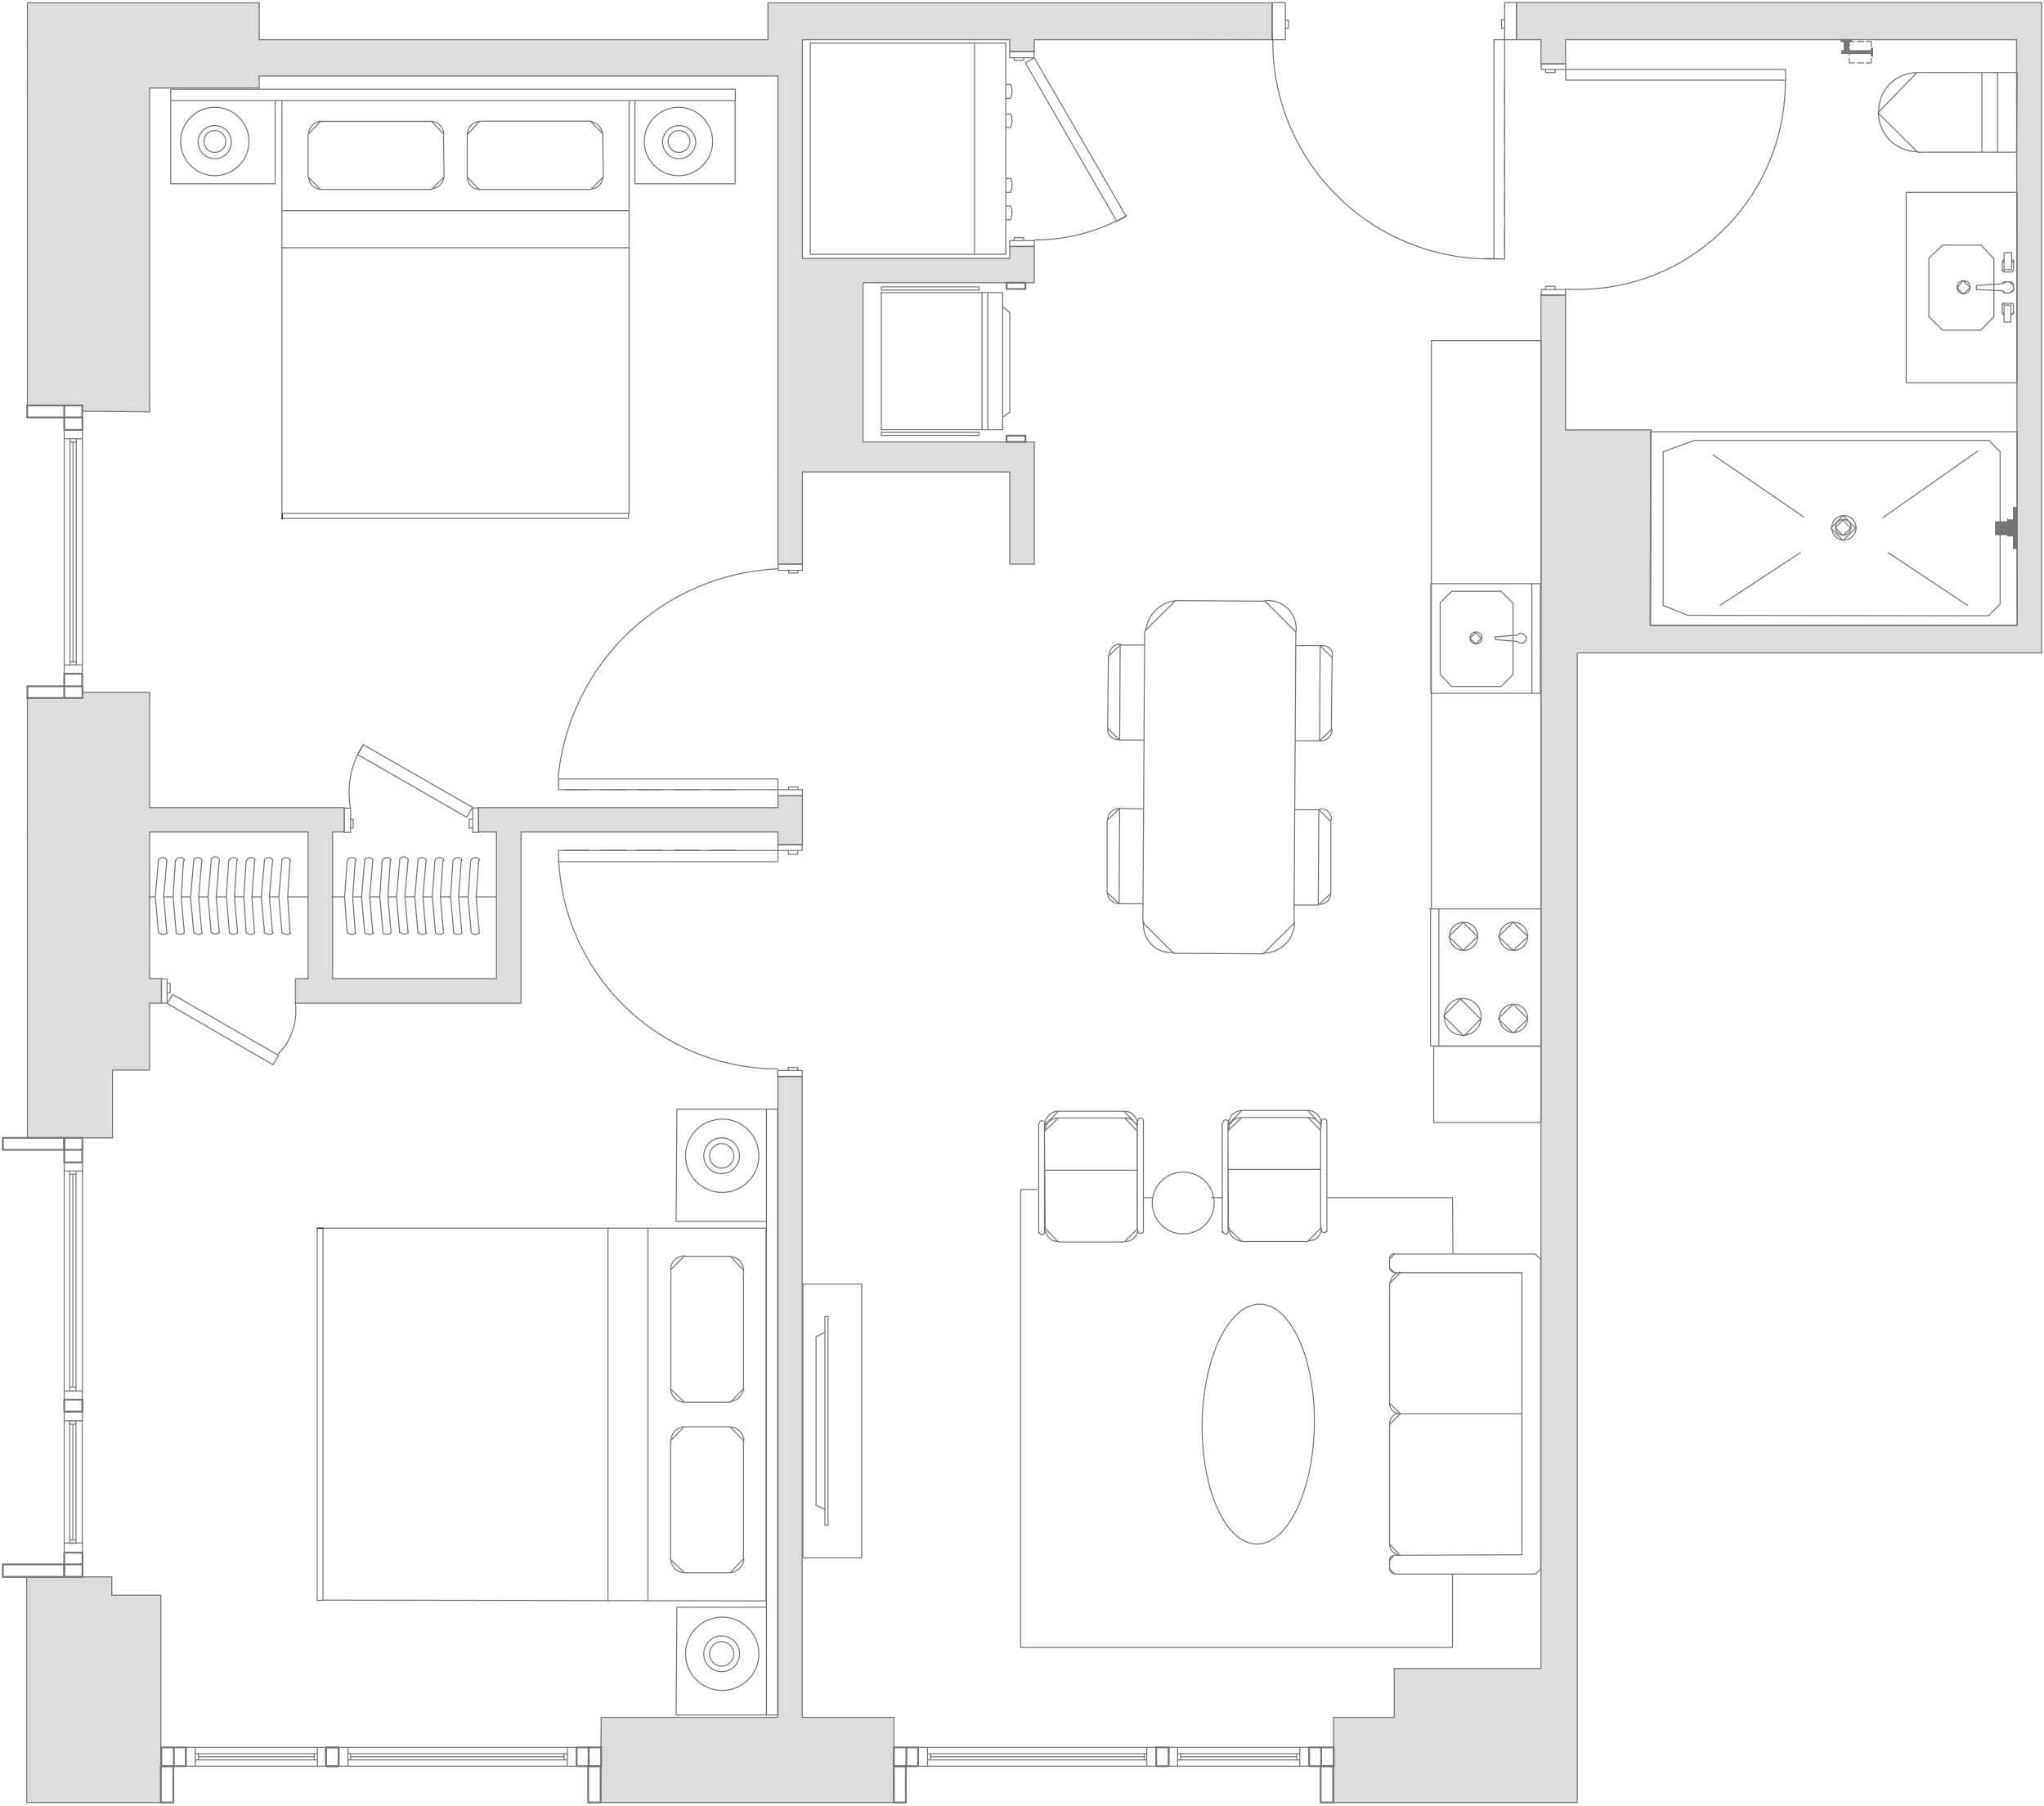 <svg width="783" height="692" viewBox="0 0 783 692" fill="none" xmlns="http://www.w3.org/2000/svg">
<path d="M576.401 31.5V40.9M576.401 45.4V54.8M576.401 59.6V68.7M576.401 73.5V82.9M576.401 87.4V96.8M510.901 677.3L511.601 676.6M510.901 684.1L511.801 682.9M511.801 679.5L513.501 677.8M15.301 604.4L15.501 604.1M217.301 676.6H220.901V669.4H217.301M217.301 676.6V669.4M217.301 676.6H133.301M217.301 669.4H133.301M133.301 676.6H129.701V669.4H133.301M133.301 676.6V669.4M74.801 676.6H71.201V669.4H74.801M74.801 676.6V669.4M74.801 676.6H121.601M74.801 669.4H121.601M121.601 676.6H124.901V669.4H121.601M121.601 676.6V669.4M216.101 671.8V674.2M134.301 671.8V674.2M216.101 673H134.301M76.001 671.8V674.2M120.401 671.8V674.2M76.001 673H120.401M217.301 671.8V674.2H133.301V671.8H217.301ZM74.801 671.8V674.2H121.601V671.8H74.801Z" stroke="#767676" stroke-width="0.4" stroke-linecap="round" stroke-linejoin="round"/>
<path d="M129.702 676.598H124.902V669.398H129.702V676.598ZM220.902 676.598H225.502V669.398H220.902V676.598Z" stroke="#767676" stroke-width="0.7" stroke-linecap="round" stroke-linejoin="round"/>
<path d="M580.902 1L782.102 10.4H580.902V1ZM782.102 1H580.902L782.102 10.3V1Z" fill="#DDDDDD"/>
<path d="M580.902 1L782.102 10.4H580.902V1ZM580.902 1H782.102V10.3L580.902 1Z" stroke="#DDDDDD" stroke-width="0.4" stroke-miterlimit="10" stroke-linecap="round"/>
<path d="M580.902 10.398L782.102 15.198H580.902V10.398ZM782.102 10.398H580.902L782.102 15.198V10.398Z" fill="#DDDDDD"/>
<path d="M580.902 10.398L782.102 15.198M580.902 10.398V15.198H782.102M580.902 10.398H782.102V15.198" stroke="#DDDDDD" stroke-width="0.4" stroke-miterlimit="10" stroke-linecap="round"/>
<path d="M294.102 1L487.302 15.2H294.102V1ZM487.302 1H294.102L487.302 15.1V1Z" fill="#DDDDDD"/>
<path d="M294.102 1L487.302 15.2H294.102V1ZM294.102 1H487.302V15.1L294.102 1Z" stroke="#DDDDDD" stroke-width="0.4" stroke-miterlimit="10" stroke-linecap="round"/>
<path d="M10.502 1L99.302 15.2H10.502V1ZM99.302 1H10.502L99.302 15.1V1Z" fill="#DDDDDD"/>
<path d="M10.502 1L99.302 15.2H10.502V1ZM10.502 1H99.302V15.1L10.502 1Z" stroke="#DDDDDD" stroke-width="0.4" stroke-miterlimit="10" stroke-linecap="round"/>
<path d="M307.302 15.199H294.102M294.102 15.199H10.502H99.302H294.102ZM294.102 15.199H10.402" stroke="#DDDDDD" stroke-width="0.4" stroke-miterlimit="10" stroke-linecap="round"/>
<path d="M386.801 15.199L396.101 19.699H386.801V15.199ZM396.101 15.199H386.801L396.101 19.799V15.199Z" fill="#DDDDDD"/>
<path d="M386.801 15.199L396.101 19.699H386.801V15.199ZM386.801 15.199H396.101V19.799L386.801 15.199Z" stroke="#DDDDDD" stroke-width="0.4" stroke-miterlimit="10" stroke-linecap="round"/>
<path d="M590.301 15.199L599.701 24.499H590.301V15.199ZM599.701 15.199H590.301L599.701 24.599V15.199Z" fill="#DDDDDD"/>
<path d="M590.301 15.199L599.701 24.499H590.301V15.199ZM590.301 15.199H599.701V24.599L590.301 15.199Z" stroke="#DDDDDD" stroke-width="0.4" stroke-miterlimit="10" stroke-linecap="round"/>
<path d="M10.502 15.199L307.302 29.099H10.502V15.199ZM307.302 15.199H10.502L307.302 29.099V15.199Z" fill="#DDDDDD"/>
<path d="M10.502 15.199L307.302 29.099M10.502 15.199V29.099H307.302M10.502 15.199H307.302V29.099" stroke="#DDDDDD" stroke-width="0.4" stroke-miterlimit="10" stroke-linecap="round"/>
<path d="M10.502 29.1L99.302 33.7H10.502V29.1ZM99.302 29.1H10.502L99.302 33.6V29.1Z" fill="#DDDDDD"/>
<path d="M10.502 29.1L99.302 33.7H10.502V29.1ZM10.502 29.1H99.302V33.6L10.502 29.1Z" stroke="#DDDDDD" stroke-width="0.4" stroke-miterlimit="10" stroke-linecap="round"/>
<path d="M386.801 94.398L396.101 98.898H386.801V94.398ZM396.101 94.398H386.801L396.101 98.998V94.398Z" fill="#DDDDDD"/>
<path d="M386.801 94.398L396.101 98.898H386.801V94.398ZM386.801 94.398H396.101V98.998L386.801 94.398Z" stroke="#DDDDDD" stroke-width="0.4" stroke-miterlimit="10" stroke-linecap="round"/>
<path d="M298.002 29.1L307.302 98.9H298.002V29.1ZM307.302 29.1H298.002L307.302 99V29.1Z" fill="#DDDDDD"/>
<path d="M298.002 29.1L307.302 98.9H298.002V29.1ZM298.002 29.1H307.302V99L298.002 29.1Z" stroke="#DDDDDD" stroke-width="0.4" stroke-miterlimit="10" stroke-linecap="round"/>
<path d="M298.002 98.898L396.102 108.298H298.002V98.898ZM396.102 98.898H298.002L396.102 108.298V98.898Z" fill="#DDDDDD"/>
<path d="M298.002 98.898L396.102 108.298M298.002 98.898V108.298H396.102M298.002 98.898H396.102V108.298" stroke="#DDDDDD" stroke-width="0.4" stroke-miterlimit="10" stroke-linecap="round"/>
<path d="M10.502 33.699L57.302 155.299H10.502V33.699ZM57.302 33.699H10.502L57.302 155.399V33.699Z" fill="#DDDDDD"/>
<path d="M10.502 33.699L57.302 155.299H10.502V33.699ZM10.502 33.699H57.302V155.399L10.502 33.699Z" stroke="#DDDDDD" stroke-width="0.4" stroke-miterlimit="10" stroke-linecap="round"/>
<path d="M31.602 155.299V157.499H57.302L31.602 155.299ZM31.602 157.499H57.202V157.699L31.602 157.499Z" fill="#DDDDDD"/>
<path d="M31.602 157.499V155.299L57.302 157.499H31.602ZM31.602 157.499H57.202V157.699L31.602 157.499Z" stroke="#DDDDDD" stroke-width="0.4" stroke-miterlimit="10" stroke-linecap="round"/>
<path d="M31.602 155.299H57.302V157.499L31.602 155.299Z" fill="#DDDDDD" stroke="#DDDDDD" stroke-width="0.4" stroke-miterlimit="10" stroke-linecap="round"/>
<path d="M590.301 113.1L599.701 164.7H590.301V113.1ZM599.701 113.1H590.301L599.701 164.7V113.1Z" fill="#DDDDDD"/>
<path d="M590.301 113.1L599.701 164.7M590.301 113.1V164.7H599.701M590.301 113.1H599.701V164.7" stroke="#DDDDDD" stroke-width="0.4" stroke-miterlimit="10" stroke-linecap="round"/>
<path d="M298.002 108.299L330.602 169.299H298.002V108.299ZM330.602 108.299H298.002L330.602 169.199V108.299Z" fill="#DDDDDD"/>
<path d="M298.002 108.299L330.602 169.299H298.002V108.299ZM298.002 108.299H330.602V169.199L298.002 108.299Z" stroke="#DDDDDD" stroke-width="0.4" stroke-miterlimit="10" stroke-linecap="round"/>
<path d="M298.002 169.299L396.102 180.799H298.002V169.299ZM396.102 169.299H298.002L396.102 180.799V169.299Z" fill="#DDDDDD"/>
<path d="M298.002 169.299L396.102 180.799M298.002 169.299V180.799H396.102M298.002 169.299H396.102V180.799" stroke="#DDDDDD" stroke-width="0.4" stroke-miterlimit="10" stroke-linecap="round"/>
<path d="M386.801 180.799L396.101 216.099H386.801V180.799ZM396.101 180.799H386.801L396.101 215.999V180.799Z" fill="#DDDDDD"/>
<path d="M386.801 180.799L396.101 216.099H386.801V180.799ZM386.801 180.799H396.101V215.999L386.801 180.799Z" stroke="#DDDDDD" stroke-width="0.4" stroke-miterlimit="10" stroke-linecap="round"/>
<path d="M298.002 180.799L307.302 216.099H298.002V180.799ZM307.302 180.799H298.002L307.302 215.999V180.799Z" fill="#DDDDDD"/>
<path d="M298.002 180.799L307.302 216.099H298.002V180.799ZM298.002 180.799H307.302V215.999L298.002 180.799Z" stroke="#DDDDDD" stroke-width="0.4" stroke-miterlimit="10" stroke-linecap="round"/>
<path d="M772.5 15.199L782.1 239.599H772.7L772.5 15.199ZM782.1 15.199H772.5L782.1 239.599V15.199Z" fill="#DDDDDD"/>
<path d="M772.5 15.199L782.1 239.599M772.5 15.199L772.7 239.599H782.1M772.5 15.199H782.1V239.599" stroke="#DDDDDD" stroke-width="0.4" stroke-miterlimit="10" stroke-linecap="round"/>
<path d="M632.501 164.699H590.301L632.301 239.599L632.501 164.699ZM590.301 164.699L632.301 239.599H590.301V164.699Z" fill="#DDDDDD"/>
<path d="M590.301 164.699H632.501L632.301 239.599M590.301 164.699L632.301 239.599M590.301 164.699V239.599H632.301" stroke="#DDDDDD" stroke-width="0.4" stroke-miterlimit="10" stroke-linecap="round"/>
<path d="M590.301 239.6L782.101 250.1H590.301V239.6ZM782.101 239.6H590.301L782.101 250.2V239.6Z" fill="#DDDDDD"/>
<path d="M590.301 239.6L782.101 250.1H590.301V239.6ZM590.301 239.6H782.101V250.2L590.301 239.6Z" stroke="#DDDDDD" stroke-width="0.4" stroke-miterlimit="10" stroke-linecap="round"/>
<path d="M590.301 250.1L604.201 258.1H590.301V250.1ZM604.201 250.1H590.301L604.201 258V250.1Z" fill="#DDDDDD"/>
<path d="M590.301 250.1L604.201 258.1H590.301V250.1ZM590.301 250.1H604.201V258L590.301 250.1Z" stroke="#DDDDDD" stroke-width="0.4" stroke-miterlimit="10" stroke-linecap="round"/>
<path d="M590.301 258.1L604.201 267.4H590.301V258.1ZM604.201 258.1H590.301L604.201 267.5V258.1Z" fill="#DDDDDD"/>
<path d="M590.301 258.1L604.201 267.4H590.301V258.1ZM590.301 258.1H604.201V267.5L590.301 258.1Z" stroke="#DDDDDD" stroke-width="0.4" stroke-miterlimit="10" stroke-linecap="round"/>
<path d="M31.602 265.299L57.302 267.399H31.602V265.299ZM57.302 265.299H31.602L57.302 267.499V265.299Z" fill="#DDDDDD"/>
<path d="M31.602 265.299L57.302 267.399H31.602V265.299ZM31.602 265.299H57.302V267.499L31.602 265.299Z" stroke="#DDDDDD" stroke-width="0.4" stroke-miterlimit="10" stroke-linecap="round"/>
<path d="M298.002 304.898L307.302 309.398H298.002V304.898ZM307.302 304.898H298.002L307.302 309.498V304.898Z" fill="#DDDDDD"/>
<path d="M298.002 304.898L307.302 309.398H298.002V304.898ZM298.002 304.898H307.302V309.498L298.002 304.898Z" stroke="#DDDDDD" stroke-width="0.4" stroke-miterlimit="10" stroke-linecap="round"/>
<path d="M10.502 267.398L57.302 309.398H10.502V267.398ZM57.302 267.398H10.502L57.302 309.398V267.398Z" fill="#DDDDDD"/>
<path d="M10.502 267.398L57.302 309.398M10.502 267.398V309.398H57.302M10.502 267.398H57.302V309.398" stroke="#DDDDDD" stroke-width="0.4" stroke-miterlimit="10" stroke-linecap="round"/>
<path d="M183.301 309.398L307.301 318.798H183.301V309.398ZM307.301 309.398H183.301L307.301 318.698V309.398Z" fill="#DDDDDD"/>
<path d="M183.301 309.398L307.301 318.798H183.301V309.398ZM183.301 309.398H307.301V318.698L183.301 309.398Z" stroke="#DDDDDD" stroke-width="0.4" stroke-miterlimit="10" stroke-linecap="round"/>
<path d="M10.502 309.398L131.902 318.798H10.502V309.398ZM131.902 309.398H10.502L131.902 318.698V309.398Z" fill="#DDDDDD"/>
<path d="M10.502 309.398L131.902 318.798H10.502V309.398ZM10.502 309.398H131.902V318.698L10.502 309.398Z" stroke="#DDDDDD" stroke-width="0.4" stroke-miterlimit="10" stroke-linecap="round"/>
<path d="M298.002 318.799L307.302 323.599H298.002V318.799ZM307.302 318.799H298.002L307.302 323.599V318.799Z" fill="#DDDDDD"/>
<path d="M298.002 318.799L307.302 323.599M298.002 318.799V323.599H307.302M298.002 318.799H307.302V323.599" stroke="#DDDDDD" stroke-width="0.4" stroke-miterlimit="10" stroke-linecap="round"/>
<path d="M190.203 318.799L199.603 374.899H190.203V318.799ZM199.603 318.799H190.203L199.603 374.999V318.799Z" fill="#DDDDDD"/>
<path d="M190.203 318.799L199.603 374.899H190.203V318.799ZM190.203 318.799H199.603V374.999L190.203 318.799Z" stroke="#DDDDDD" stroke-width="0.4" stroke-miterlimit="10" stroke-linecap="round"/>
<path d="M118.002 318.799L127.302 374.899H118.002V318.799ZM127.302 318.799H118.002L127.302 374.999V318.799Z" fill="#DDDDDD"/>
<path d="M118.002 318.799L127.302 374.899H118.002V318.799ZM118.002 318.799H127.302V374.999L118.002 318.799Z" stroke="#DDDDDD" stroke-width="0.4" stroke-miterlimit="10" stroke-linecap="round"/>
<path d="M10.502 318.799L57.302 374.899H10.502V318.799ZM57.302 318.799H10.502L57.302 374.999V318.799Z" fill="#DDDDDD"/>
<path d="M10.502 318.799L57.302 374.899H10.502V318.799ZM10.502 318.799H57.302V374.999L10.502 318.799Z" stroke="#DDDDDD" stroke-width="0.4" stroke-miterlimit="10" stroke-linecap="round"/>
<path d="M113.203 374.898L199.603 384.298H113.203V374.898ZM199.603 374.898H113.203L199.603 384.298V374.898Z" fill="#DDDDDD"/>
<path d="M113.203 374.898L199.603 384.298M113.203 374.898V384.298H199.603M113.203 374.898H199.603V384.298" stroke="#DDDDDD" stroke-width="0.4" stroke-miterlimit="10" stroke-linecap="round"/>
<path d="M10.502 374.898L61.802 384.298H10.502V374.898ZM61.802 374.898H10.502L61.802 384.298V374.898Z" fill="#DDDDDD"/>
<path d="M10.502 374.898L61.802 384.298M10.502 374.898V384.298H61.802M10.502 374.898H61.802V384.298" stroke="#DDDDDD" stroke-width="0.4" stroke-miterlimit="10" stroke-linecap="round"/>
<path d="M10.502 384.299L57.302 409.999H10.502V384.299ZM57.302 384.299H10.502L57.302 409.999V384.299Z" fill="#DDDDDD"/>
<path d="M10.502 384.299L57.302 409.999M10.502 384.299V409.999H57.302M10.502 384.299H57.302V409.999" stroke="#DDDDDD" stroke-width="0.4" stroke-miterlimit="10" stroke-linecap="round"/>
<path d="M10.502 410L43.102 435.9H10.502V410ZM43.102 410H10.502L43.102 435.9V410Z" fill="#DDDDDD"/>
<path d="M10.502 410L43.102 435.9M10.502 410V435.9H43.102M10.502 410H43.102V435.9" stroke="#DDDDDD" stroke-width="0.4" stroke-miterlimit="10" stroke-linecap="round"/>
<path d="M10.203 604.1L42.903 611.1H10.203V604.1ZM42.903 604.1H10.203L42.903 611.1V604.1Z" fill="#DDDDDD"/>
<path d="M10.203 604.1L42.903 611.1M10.203 604.1V611.1H42.903M10.203 604.1H42.903V611.1" stroke="#DDDDDD" stroke-width="0.4" stroke-miterlimit="10" stroke-linecap="round"/>
<path d="M590.301 267.398L604.201 639.198H590.301V267.398ZM604.201 267.398H590.301L604.201 639.098V267.398Z" fill="#DDDDDD"/>
<path d="M590.301 267.398L604.201 639.198H590.301V267.398ZM590.301 267.398H604.201V639.098L590.301 267.398Z" stroke="#DDDDDD" stroke-width="0.4" stroke-miterlimit="10" stroke-linecap="round"/>
<path d="M534.102 639.199L604.202 657.899H534.102V639.199ZM604.202 639.199H534.102L604.202 657.899V639.199Z" fill="#DDDDDD"/>
<path d="M534.102 639.199L604.202 657.899M534.102 639.199V657.899H604.202M534.102 639.199H604.202V657.899" stroke="#DDDDDD" stroke-width="0.4" stroke-miterlimit="10" stroke-linecap="round"/>
<path d="M298.002 412.398L307.302 657.898H298.002V412.398ZM307.302 412.398H298.002L307.302 657.898V412.398Z" fill="#DDDDDD"/>
<path d="M298.002 412.398L307.302 657.898M298.002 412.398V657.898H307.302M298.002 412.398H307.302V657.898" stroke="#DDDDDD" stroke-width="0.4" stroke-miterlimit="10" stroke-linecap="round"/>
<path d="M230.302 657.898L342.402 669.398H230.102L230.302 657.898ZM342.302 657.898H230.302L342.302 669.398V657.898Z" fill="#DDDDDD"/>
<path d="M230.302 657.898L342.402 669.398H230.102L230.302 657.898ZM230.302 657.898H342.302V669.398L230.302 657.898Z" stroke="#DDDDDD" stroke-width="0.4" stroke-miterlimit="10" stroke-linecap="round"/>
<path d="M230.301 669.398L342.401 676.598H230.301V669.398ZM342.401 669.398H230.301L342.401 676.598V669.398Z" fill="#DDDDDD"/>
<path d="M230.301 669.398L342.401 676.598M230.301 669.398V676.598H342.401M230.301 669.398H342.401V676.598" stroke="#DDDDDD" stroke-width="0.4" stroke-miterlimit="10" stroke-linecap="round"/>
<path d="M510.902 657.898L604.202 690.498H510.902V657.898ZM604.202 657.898H510.902L604.202 690.598V657.898Z" fill="#DDDDDD"/>
<path d="M510.902 657.898L604.202 690.498H510.902V657.898ZM510.902 657.898H604.202V690.598L510.902 657.898Z" stroke="#DDDDDD" stroke-width="0.4" stroke-miterlimit="10" stroke-linecap="round"/>
<path d="M230.302 676.6L342.402 690.5H230.102L230.302 676.6ZM342.302 676.6H230.302L342.302 690.6V676.6Z" fill="#DDDDDD"/>
<path d="M230.302 676.6L342.402 690.5H230.102L230.302 676.6ZM230.302 676.6H342.302V690.6L230.302 676.6Z" stroke="#DDDDDD" stroke-width="0.4" stroke-miterlimit="10" stroke-linecap="round"/>
<path d="M10.203 611.1L61.603 690.5H10.203V611.1ZM61.603 611.1H10.203L61.603 690.6V611.1Z" fill="#DDDDDD"/>
<path d="M10.203 611.1L61.603 690.5H10.203V611.1ZM10.203 611.1H61.603V690.6L10.203 611.1Z" stroke="#DDDDDD" stroke-width="0.4" stroke-miterlimit="10" stroke-linecap="round"/>
<path d="M66.601 676.598H61.801V669.398H66.601M66.601 676.598V669.398M66.601 676.598H71.201V669.398H66.601M225.501 676.598H230.301V669.398H225.501V676.598ZM124.901 676.598H129.701V669.398H124.901V676.598Z" stroke="#767676" stroke-width="0.7" stroke-linecap="round" stroke-linejoin="round"/>
<path d="M355.303 676.598H351.703V669.398H355.303M355.303 676.598V669.398M355.303 676.598H439.303M355.303 669.398H439.303M439.303 676.598H442.903V669.398H439.303M439.303 676.598V669.398M497.903 676.598H501.503V669.398H497.903M497.903 676.598V669.398M497.903 676.598H451.103M497.903 669.398H451.103M451.103 676.598H447.703V669.398H451.103M451.103 676.598V669.398M356.503 671.798V674.198M438.403 671.798V674.198M356.503 672.998H438.403M496.703 671.798V674.198M452.303 671.798V674.198M496.703 672.998H452.303M355.303 671.798V674.198H439.303V671.798H355.303ZM497.903 671.798V674.198H451.103V671.798H497.903Z" stroke="#767676" stroke-width="0.4" stroke-linecap="round" stroke-linejoin="round"/>
<path d="M347.202 676.598H351.702V669.398H347.202M347.202 676.598V669.398M347.202 676.598H342.402V669.398H347.202M506.102 676.598H510.902V669.398H506.102M506.102 676.598V669.398M506.102 676.598H501.502V669.398H506.102M442.902 676.598H447.702V669.398H442.902V676.598Z" stroke="#767676" stroke-width="0.7" stroke-linecap="round" stroke-linejoin="round"/>
<path d="M24.602 168.099V164.699H31.602V168.099M24.602 168.099H31.602M24.602 168.099V254.699M31.602 168.099V254.699H24.602M24.602 254.699V258.099H31.502V254.699H24.602ZM29.202 169.299H26.802M29.202 253.599H26.802M28.002 169.299V253.599M29.202 168.099H26.802V254.699H29.202V168.099Z" stroke="#767676" stroke-width="0.4" stroke-linecap="round" stroke-linejoin="round"/>
<path d="M24.602 262.899V267.399M24.602 262.899H31.602V267.399H24.602M24.602 262.899H10.502V267.399H24.602M24.602 262.899V258.099H31.502V262.899H24.602ZM24.602 159.899H10.402V155.299H24.602M24.602 159.899V155.299M24.602 159.899H31.502V155.299H24.602M24.602 159.899V164.699H31.602V159.899H24.602Z" stroke="#767676" stroke-width="0.7" stroke-linecap="round" stroke-linejoin="round"/>
<path d="M24.602 448.599V445.299H31.602V448.599M24.602 448.599H31.602M24.602 448.599V532.899M31.602 448.599V532.899H24.602M24.602 532.899V536.199H31.502V532.899H24.602ZM24.602 591.099V594.699H31.602V591.099H24.602ZM24.602 591.099H31.502V544.299H24.602M24.602 591.099V544.299M24.602 544.299V540.699H31.602V544.299H24.602ZM29.102 449.799H26.702M29.102 531.399H26.702M27.902 449.799V531.399M29.102 589.999H26.702M29.102 545.599H26.702M27.902 589.999V545.599M29.102 448.599H26.702V532.799H29.102V448.599ZM29.102 591.199H26.702V544.399H29.102V591.199Z" stroke="#767676" stroke-width="0.4" stroke-linecap="round" stroke-linejoin="round"/>
<path d="M24.602 536.198V540.798M24.602 536.198H31.602V540.798H24.602M24.602 536.198H31.502V540.798H24.602M24.602 440.498V445.298H31.502V440.498H24.602ZM24.602 440.498V435.898H31.602V440.498H24.602ZM24.602 599.298V604.098H31.602V599.298M24.602 599.298H31.602M24.602 599.298V594.798H31.602V599.298" stroke="#767676" stroke-width="0.7" stroke-linecap="round" stroke-linejoin="round"/>
<path d="M599.801 26.599V24.499H590.401V26.599H599.801ZM599.801 26.599V30.699H684.001V26.599H599.801ZM386.801 22.099V19.699H396.101V22.099H386.801ZM386.801 92.199V94.399H396.201V92.199H386.801ZM388.501 22.099V23.099H392.101V22.099H388.501ZM388.501 92.199V90.999H392.101V92.199H388.501ZM396.201 22.099L392.801 24.099L427.801 84.799L431.401 82.899L396.201 22.099ZM590.401 110.899V112.999H599.701V110.899H590.401ZM592.101 26.599V27.799H595.701V26.599H592.101ZM592.101 110.899V109.699H595.701V110.899H592.101Z" stroke="#767676" stroke-width="0.4" stroke-linecap="round" stroke-linejoin="round"/>
<path d="M705.301 15.199L709.101 15.899H705.301V15.199ZM709.101 15.199H705.301L709.101 15.899V15.199Z" fill="#767676"/>
<path d="M705.301 15.199L709.101 15.899M705.301 15.199V15.899H709.101M705.301 15.199H709.101V15.899" stroke="#767676" stroke-width="0.4" stroke-miterlimit="10" stroke-linecap="round"/>
<path d="M706.5 15.898L708.1 18.798H706.5V15.898ZM708.1 15.898H706.5L708.1 18.798V15.898ZM706.5 18.698L708.1 19.698H706.5V18.698ZM708.1 18.698H706.5L708.1 19.698V18.698Z" fill="#767676"/>
<path d="M706.5 15.898L708.1 18.798M706.5 15.898V18.798H708.1M706.5 15.898H708.1V18.798M706.5 18.698L708.1 19.698M706.5 18.698V19.698H708.1M706.5 18.698H708.1V19.698" stroke="#767676" stroke-width="0.4" stroke-miterlimit="10" stroke-linecap="round"/>
<path d="M705.5 19.5L717 20.5H705.5V19.5ZM717 19.5H705.5L717 20.4V19.5Z" fill="#767676"/>
<path d="M705.5 19.5L717 20.5H705.5V19.5ZM705.5 19.5H717V20.4L705.5 19.5Z" stroke="#767676" stroke-width="0.4" stroke-miterlimit="10" stroke-linecap="round"/>
<path d="M717 18.5L717.3 21.4H717V18.5ZM717.3 18.5H717L717.3 21.4V18.5Z" fill="#767676"/>
<path d="M717 18.5L717.3 21.4M717 18.5V21.4H717.3M717 18.5H717.3V21.4" stroke="#767676" stroke-width="0.4" stroke-miterlimit="10" stroke-linecap="round"/>
<path d="M716.802 22.399V24.099H714.902M713.902 24.099H711.502M710.302 24.099H708.402V22.399M708.402 21.199V18.799M708.402 17.799V15.899H710.302M711.502 15.899H713.902M714.902 15.899H716.802V17.799M716.802 18.799V21.199M708.002 20.299V15.899M706.802 20.299V15.899M298.002 302.499V304.899H307.402V302.499H298.002ZM298.002 302.499V298.399H214.002V302.499H298.002ZM298.002 325.799V323.699H307.302V325.799H298.002ZM298.002 325.799V330.099H214.002V325.799H298.002ZM705.302 15.199H709.102V15.899H705.302V15.199ZM708.102 18.799V15.899H706.502V19.799H708.102V18.799ZM717.002 19.499H705.502V20.399H717.002V19.499ZM717.302 21.499V18.599H717.002V21.499H717.302ZM307.402 218.499V216.099H298.102V218.499H307.402ZM305.702 302.499V301.499H302.102V302.499H305.702ZM305.702 218.499V219.499H302.102V218.499H305.702ZM64.002 374.999H61.902V384.299H64.002V374.999ZM64.002 376.699H65.202V380.299H64.002V376.699ZM64.002 384.399L66.202 380.999L106.702 404.299L104.602 407.899L64.002 384.399ZM181.102 318.899H183.302V309.499H181.102V318.899ZM134.302 318.899H131.902V309.599H134.302V318.899ZM181.102 317.199H179.702V313.799H181.102V317.199ZM134.302 317.199H135.302V313.899H134.302V317.199ZM307.302 410.099V412.499H297.902V410.099H307.302ZM305.602 325.799V327.299H302.002V325.799H305.602ZM305.602 410.099V408.899H302.002V410.099H305.602Z" stroke="#767676" stroke-width="0.4" stroke-linecap="round" stroke-linejoin="round"/>
<path d="M385.602 169.299H392.802V166.899H385.602V169.299ZM385.602 108.299H392.802V110.699H385.602V108.299Z" stroke="#767676" stroke-width="0.7" stroke-linecap="round" stroke-linejoin="round"/>
<path d="M281.702 325.7H272.302M267.702 325.7H258.402M253.602 325.7H244.202M239.702 325.7H230.302M225.502 325.7H216.402M216.402 302.5H225.502M230.302 302.5H239.702M244.202 302.5H253.602M258.402 302.5H267.702M272.302 302.5H281.702M576.402 15.2H580.902V1H576.402V15.2ZM576.402 15.2H572.302V99.2H576.402M576.402 15.2V99.2M568.702 99H569.902L576.402 99.2M576.402 7.5H575.202V10.8H576.402V7.5Z" stroke="#767676" stroke-width="0.4" stroke-linecap="round" stroke-linejoin="round"/>
<path d="M1.102 599.298V604.098H24.602V599.298H1.102ZM1.102 440.498V435.898H24.602V440.498H1.102ZM225.302 690.498H230.102V676.598H225.302V690.498ZM66.402 690.498H61.602V676.598H66.402V690.498ZM505.902 690.498H510.702V676.598H505.902V690.498ZM347.002 690.498H342.402V676.598H347.002V690.498Z" stroke="#767676" stroke-width="0.7" stroke-linecap="round" stroke-linejoin="round"/>
<path d="M580.903 1H772.703H782.103V10.4V250.1H604.203V258.1V267.4V690.5H510.903V657.9H534.103V639.2H590.303V113.1H599.703V164.7H632.503L632.303 239.6H772.703L772.503 15.2H599.703V24.5H590.303V15.2H580.903V1ZM342.403 690.5V657.9H308.803H307.303V412.3H298.003V657.9H230.303L230.103 690.5H342.403ZM61.603 690.5V611.1H42.803V604.1H10.203V690.5H61.603ZM43.103 435.9H10.503V267.4H31.603V265.2H57.303V309.4H131.903V318.7H127.403V374.9H190.203V318.7H183.303V309.4H298.003V304.8H307.403V323.5H298.003V318.7H199.603V384.3H113.203V374.9H118.003V318.7H57.303V374.9H61.803V384.3H57.303V409.9H43.103V435.9ZM57.303 157.8L31.603 157.5V155.4H10.503V1.1H99.303V15.2H294.203V1.1H487.403V15.2H396.203V19.8H386.803V15.2H307.403V99H386.803V94.4H396.203V108.3H330.603V169.3H396.203V216.1H386.803V180.8H307.403V216.1H298.003V29.1H99.303V33.7H57.303V157.8Z" stroke="#767676" stroke-width="0.4" stroke-linecap="round" stroke-linejoin="round"/>
<path d="M769.102 199.299L771.302 205.299V199.299H769.102ZM769.102 205.299V199.299L771.202 205.299H769.102Z" fill="#767676"/>
<path d="M769.102 199.299L771.302 205.299V199.299H769.102ZM769.102 199.299V205.299H771.202L769.102 199.299Z" stroke="#767676" stroke-width="0.4" stroke-miterlimit="10" stroke-linecap="round"/>
<path d="M764.5 200L769.1 204.8V200H764.5ZM764.5 204.8V200L769.1 204.8H764.5Z" fill="#767676"/>
<path d="M764.5 200L769.1 204.8M764.5 200H769.1V204.8M764.5 200V204.8H769.1" stroke="#767676" stroke-width="0.4" stroke-miterlimit="10" stroke-linecap="round"/>
<path d="M771.301 194.5L772.501 210.1V194.5H771.301ZM771.301 210.1V194.5L772.501 210.1H771.301Z" fill="#767676"/>
<path d="M771.301 194.5L772.501 210.1M771.301 194.5H772.501V210.1M771.301 194.5V210.1H772.501" stroke="#767676" stroke-width="0.4" stroke-miterlimit="10" stroke-linecap="round"/>
<path d="M766.202 204.7V231.4L761.702 235.9L646.502 235.7L637.102 231.9V173.1L649.102 168.7H761.902L766.202 173.1V199.9M721.302 198.3L757.602 172.8M753.702 231.9L723.302 211.7M689.702 211.7L658.902 231.9M656.302 174.3L690.902 198M758.802 93.9H744.202L738.902 98.9V121.3L744.202 126.5H758.802L763.802 121.3V99.2M767.702 99.7L767.002 100.6V103.5L767.702 104.2H770.602L771.302 103.4M770.602 99.9L771.302 100.6V103.5M767.702 120.5L767.002 119.8V116.9L767.702 116.2H770.602M770.602 116.2L771.302 116.9V119.8L770.302 120.5M770.602 116.2C770.902 116.2 771.202 116.5 771.302 116.8M768.402 112.3L767.202 111.4L757.102 110.9V109.4L767.202 108.7L768.402 108H769.802L771.302 109.4V110.9L769.802 112.3H768.402ZM768.402 112.3C767.902 112.3 767.302 111.9 767.102 111.4M758.802 93.8L763.802 99.1M771.502 100.4C771.502 99.9 771.102 99.6 770.702 99.6M770.702 103.9C771.002 103.9 771.302 103.7 771.302 103.3M767.802 99.6C767.302 99.6 767.002 100 767.002 100.4M767.202 103.3C767.302 103.6 767.502 103.8 767.902 103.9M770.602 120.5C771.102 120.4 771.402 120 771.502 119.6M767.802 116C767.402 116.1 767.102 116.3 767.002 116.7M767.002 119.7C767.002 120.2 767.402 120.5 767.802 120.5M768.402 107.8C767.902 107.8 767.402 108.1 767.102 108.6M771.402 109.3C771.202 108.6 770.702 108.1 770.002 107.9M770.102 112C770.802 111.9 771.302 111.4 771.502 110.7M759.202 27.8V58.3M765.202 27.8V58.3M734.602 27.8C730.502 27.8 726.602 29.4 723.802 32.3C720.902 35.3 719.502 39.3 719.702 43.3M719.602 42.9C719.502 46.9 721.102 50.8 723.902 53.7C726.702 56.5 730.602 58.1 734.602 58.1M599.702 110.7C621.702 112.1 643.302 104.2 659.202 89C675.202 73.8 684.102 52.7 683.902 30.7M387.102 37.5C387.902 35.9 387.902 33.9 387.102 32.3M385.302 43.7H387.002M385.302 48.9H387.002M387.102 48.8C387.902 47.1 387.902 45.2 387.102 43.6M385.302 68.4H387.002M385.302 73.7H387.002M385.302 78.9H387.002M385.302 84.2H387.002M387.102 84.1C387.902 82.4 387.902 80.5 387.102 78.9M373.302 97.4V16.5M387.102 73.5C387.902 71.9 387.902 70 387.102 68.3M387.002 32.4H385.302M387.002 37.7H385.302M396.402 91.9C408.702 91.9 420.902 88.7 431.602 82.6M375.002 166.8H337.602V165.6H375.002M378.402 164.6V112M376.202 112V164.6M384.102 117.5L386.802 119.7V157.9L384.102 159.8M375.002 165.5V166.7M590.302 348.2H548.302V130.5H590.302V348.2ZM590.302 348.2H548.002V400.7H590.302V348.2ZM547.602 348.2H552.602M555.002 348.2H560.002M562.402 348.2H567.502M569.902 348.2H574.702M316.202 578.3L312.602 576.6V512.1L316.002 510.4M551.202 348.2V400.8M556.402 603V631.1H391.002V455.7H397.302M438.302 458.8H441.402M464.002 458.8H468.302M508.402 458.8H556.402L556.602 480.2M430.902 428.3H405.402L400.102 433.4L400.402 470.6L405.402 475.8H430.602L435.702 470.8V433.4L430.902 428.3ZM430.902 428.3C433.202 428.3 435.202 429.8 435.802 431.9M400.302 431L405.402 425.7H430.602L435.602 431V433.4M397.902 430.5V472.5M400.102 430.5V472.5M398.202 472.2C398.302 472.6 398.802 473 399.202 473C399.702 473 400.102 472.6 400.302 472.2M400.302 430.2C400.202 429.7 399.802 429.3 399.202 429.3C398.702 429.3 398.202 429.7 398.202 430.2M405.602 425.7C404.202 425.6 402.902 426.2 401.902 427.2C400.902 428.1 400.302 429.5 400.302 430.9M405.302 428.3C404.002 428.3 402.702 428.8 401.702 429.8C400.802 430.7 400.302 432 400.302 433.4M435.802 430.9C435.802 429.5 435.302 428.2 434.302 427.2C433.402 426.2 432.002 425.7 430.702 425.7M438.002 472V429.3C437.902 428.7 437.502 428.3 436.902 428.3C436.402 428.3 435.902 428.7 435.902 429.3M435.902 471.7C436.002 472.2 436.402 472.5 436.902 472.5C437.402 472.5 437.802 472.2 438.002 471.7M435.602 429.3V471.3M400.602 470.5C400.502 471.9 400.902 473.2 401.902 474.2C402.802 475.2 404.202 475.7 405.502 475.6M430.802 475.6C432.202 475.7 433.502 475.2 434.502 474.2C435.402 473.3 435.902 472 435.802 470.6M470.402 433.1L475.702 428.1M475.702 428.1H501.102L505.902 433.1M475.702 428.1C474.302 428.1 473.002 428.6 472.102 429.5C471.102 430.5 470.602 431.8 470.602 433.1M505.902 433.1V470.6L500.902 475.6H475.702L470.602 470.6L470.402 433.4M505.902 433.1V430.7L500.902 425.4H475.702L470.602 430.7C470.602 429.3 471.202 427.9 472.202 426.9C473.202 425.9 474.502 425.4 476.002 425.4M468.202 430.2V472.2M470.402 430.2V472.2M468.502 471.9C468.702 472.4 469.102 472.7 469.602 472.7C470.002 472.7 470.502 472.4 470.602 471.9M470.602 430C470.602 429.4 470.102 429 469.602 429C469.002 429 468.602 429.4 468.502 430M506.202 430.6C506.202 429.3 505.602 427.9 504.702 427C503.702 426 502.402 425.4 501.002 425.4M508.302 429.8V471.8M506.202 471.5C506.302 471.9 506.802 472.2 507.202 472.2C507.702 472.2 508.102 471.9 508.302 471.5M505.902 429.8V471M506.202 431.7C505.502 429.5 503.502 428.1 501.202 428.1M470.902 470.3C470.802 471.6 471.302 473 472.202 473.9C473.202 474.9 474.502 475.4 475.802 475.4M501.202 475.3C502.502 475.4 503.802 474.9 504.802 474C505.702 473 506.202 471.7 506.202 470.4M536.402 487.6L532.302 491.7V537.5L536.402 541.6M536.402 541.6H582.702M536.402 541.6L532.302 545.7V591.5M532.302 591.5L536.402 595.9M532.302 591.5C532.302 593.8 534.202 595.7 536.502 595.9M534.202 480.2C533.202 480.2 532.302 481.1 532.302 482.2M536.602 487.4C534.402 487.5 532.602 489.4 532.502 491.7M532.302 485.5C532.302 486 532.502 486.5 532.802 486.8C533.202 487.2 533.702 487.4 534.202 487.4M532.302 600.9C532.302 601.4 532.502 601.9 532.902 602.3C533.302 602.7 533.802 602.9 534.302 602.8M534.102 595.9C533.602 595.9 533.202 596 532.802 596.4C532.502 596.7 532.302 597.2 532.302 597.7M532.302 537.4C532.202 538.6 532.702 539.7 533.502 540.5C534.302 541.3 535.402 541.7 536.502 541.6M536.502 541.4C535.402 541.3 534.302 541.7 533.502 542.5C532.702 543.3 532.302 544.4 532.302 545.5M508.302 429.5C508.202 429 507.802 428.6 507.202 428.6C506.702 428.6 506.202 429 506.202 429.5M400.302 448.3H435.802M470.402 448H505.902M586.802 223.6V265.6M106.602 403.8C111.702 398.6 114.102 391.3 113.102 384M139.202 285.2C134.502 292.3 132.802 300.9 134.202 309.3M57.102 343.6H59.502M59.502 343.6L60.702 357.3M59.502 343.6L60.702 329.7M62.902 343.6H66.302M66.302 343.6L67.502 357.3M66.302 343.6L67.202 329.7M69.602 343.6H73.002M73.002 343.6L74.202 357.3M73.002 343.6L74.202 329.7M76.302 343.6H79.702M79.702 343.6L80.902 357.3M79.702 343.6L80.902 329.7M86.702 343.6H83.102M86.702 343.6L87.902 357.3M86.702 343.6L87.602 329.7M89.802 343.6H93.402M89.802 343.6L91.002 357.3C90.602 357.8 90.002 358 89.402 358C88.802 358 88.202 357.7 87.802 357.3M89.802 343.6L90.702 329.7M93.402 343.6L94.302 357.3M93.402 343.6L94.302 329.7M100.102 343.6H96.702M100.102 343.6L101.302 357.3M100.102 343.6L101.302 329.7M106.802 343.6H103.502M106.802 343.6L108.002 357.3M106.802 343.6L108.002 329.7M117.902 343.6H110.202M110.202 343.6L111.102 357.3M110.202 343.6L111.102 329.7M104.402 357.3L103.202 343.6L104.402 329.7M97.502 357.3L96.502 343.6L97.502 329.7M84.002 357.3L82.802 343.6L84.002 329.7M77.302 357.3L76.102 343.6L77.302 329.7M70.302 329.7L69.402 343.6L70.602 357.3C70.202 357.8 69.602 358 69.002 358C68.402 358 67.802 357.7 67.402 357.3M63.902 357.3L62.702 343.6L63.902 329.7M64.002 329.6C63.702 328.9 63.102 328.5 62.302 328.5C61.602 328.5 60.902 328.9 60.602 329.6M70.702 329.6C70.402 328.9 69.802 328.5 69.002 328.5C68.302 328.5 67.602 328.9 67.402 329.6M77.402 329.6C77.102 328.9 76.502 328.5 75.802 328.5C75.002 328.5 74.402 328.9 74.102 329.6M84.102 329.4C83.902 328.7 83.202 328.2 82.502 328.2C81.702 328.2 81.102 328.7 80.802 329.4M91.102 329.6C90.802 328.9 90.202 328.5 89.402 328.5C88.702 328.5 88.002 328.9 87.802 329.6M97.802 329.6C97.502 328.9 96.902 328.5 96.202 328.5C95.402 328.5 94.802 328.9 94.502 329.6M104.502 329.6C104.302 328.9 103.602 328.5 102.902 328.5C102.102 328.5 101.502 328.9 101.202 329.6M111.302 329.6C111.002 328.9 110.302 328.5 109.602 328.5C108.902 328.5 108.202 328.9 107.902 329.6M60.902 357.3C61.302 357.7 61.902 358 62.502 358C63.102 358 63.702 357.8 64.102 357.3M74.402 357.3C74.802 357.7 75.402 358 76.002 358C76.602 358 77.102 357.8 77.602 357.3M80.802 357.1C81.302 357.5 81.802 357.8 82.402 357.8C83.002 357.8 83.602 357.5 84.102 357.1M94.502 357.3C94.902 357.7 95.502 358 96.102 358C96.702 358 97.302 357.8 97.702 357.3M101.502 357.3C101.902 357.7 102.502 358 103.102 358C103.702 358 104.302 357.8 104.702 357.3M108.202 357.3C108.602 357.7 109.202 358 109.802 358C110.402 358 111.002 357.8 111.402 357.3M127.202 343.6H132.002M132.002 343.6L133.002 357.3M132.002 343.6L133.002 329.7M135.102 343.6H138.502M135.102 343.6L136.102 357.3M135.102 343.6L136.102 329.7M138.502 343.6L139.702 357.3M138.502 343.6L139.702 329.7M141.902 343.6H145.502M145.502 343.6L146.702 357.3M145.502 343.6L146.402 329.7M148.802 343.6H151.902M151.902 343.6L153.102 357.3M151.902 343.6L153.102 329.7M158.902 343.6H155.502M158.902 343.6L160.102 357.3M158.902 343.6L160.102 329.7M162.302 343.6H165.602M165.602 343.6L166.802 357.3C167.202 357.7 167.802 358 168.402 358C169.002 358 169.502 357.8 170.002 357.3M165.602 343.6L166.602 329.7M172.602 343.6H169.002M172.602 343.6L173.802 357.3M172.602 343.6L173.502 329.7M179.302 343.6H175.702M179.302 343.6L180.502 357.3M179.302 343.6L180.302 329.7M175.702 343.6L176.902 357.3C176.502 357.8 175.902 358 175.302 358C174.702 358 174.102 357.7 173.702 357.3M175.702 343.6L176.702 329.7M190.102 343.6H182.402M182.402 343.6L183.602 357.3M182.402 343.6L183.402 329.7M169.902 357.3L168.702 343.6L169.702 329.7M163.202 357.3L162.002 343.6L163.202 329.7M156.302 357.3L155.102 343.6L156.302 329.7M149.502 329.7L148.602 343.6L149.802 357.3C149.402 357.8 148.802 358 148.202 358C147.602 358 147.002 357.7 146.602 357.3M142.802 357.3L141.602 343.6L142.802 329.7M136.502 329.6C136.202 328.9 135.502 328.5 134.802 328.5C134.102 328.5 133.402 328.9 133.102 329.6M142.902 329.6C142.702 328.9 142.002 328.5 141.302 328.5C140.502 328.5 139.902 328.9 139.602 329.6M149.902 329.6C149.602 328.9 149.002 328.5 148.202 328.5C147.502 328.5 146.802 328.9 146.602 329.6M156.402 329.4C156.102 328.7 155.502 328.2 154.702 328.2C154.002 328.2 153.302 328.7 153.002 329.4M163.302 329.6C163.102 328.9 162.402 328.5 161.702 328.5C160.902 328.5 160.302 328.9 160.002 329.6M170.102 329.6C169.802 328.9 169.102 328.5 168.402 328.5C167.702 328.5 167.002 328.9 166.702 329.6M177.002 329.6C176.702 328.9 176.102 328.5 175.402 328.5C174.602 328.5 174.002 328.9 173.702 329.6M183.702 329.6C183.502 328.9 182.802 328.5 182.102 328.5C181.302 328.5 180.702 328.9 180.402 329.6M133.202 357.3C133.602 357.7 134.202 358 134.802 358C135.402 358 135.902 357.8 136.402 357.3M139.902 357.3C140.302 357.7 140.902 358 141.502 358C142.102 358 142.702 357.8 143.102 357.3M153.302 357.1C153.702 357.5 154.302 357.8 154.902 357.8C155.502 357.8 156.102 357.5 156.502 357.1M160.302 357.3C160.702 357.7 161.302 358 161.902 358C162.502 358 163.102 357.8 163.502 357.3M180.402 357.3C180.902 357.7 181.402 358 182.002 358C182.602 358 183.202 357.8 183.702 357.3M438.302 283.5H428.902M428.902 283.5L429.102 247.1M428.902 283.5L424.302 279L424.602 251.4L429.102 247.1M429.102 247.1H438.502M483.902 365.1C490.402 365.2 495.802 360 495.902 353.5M438.102 353.1C437.702 356.3 438.802 359.5 441.102 361.8C443.302 364.1 446.502 365.2 449.702 364.8M496.502 241.9C496.802 238.7 495.702 235.5 493.402 233.2C491.002 230.9 487.802 229.8 484.602 230.1M450.502 230.1C444.402 230.7 439.502 235.6 438.802 241.8M438.002 346.2H428.702M428.702 346.2L428.902 309.7M428.702 346.2L424.102 341.9V314.3L428.902 309.7M428.902 309.7L438.002 309.9M424.102 341.6C424.202 344.2 426.202 346.2 428.802 346.2M429.002 309.7C427.802 309.6 426.602 310.1 425.702 310.9C424.802 311.7 424.302 312.9 424.302 314.1M424.402 278.8C424.202 280 424.502 281.4 425.502 282.2C426.402 283.1 427.702 283.5 428.902 283.2M429.402 246.8C428.202 246.7 427.002 247.1 426.102 248C425.302 248.8 424.802 250 424.802 251.2M495.902 310.2H505.202M505.202 310.2L505.002 346.7M505.202 310.2L509.802 314.7V342.3L505.002 346.7M505.002 346.7H495.902M509.902 314.4C510.202 313.2 509.802 311.9 508.902 311C508.002 310.1 506.702 309.7 505.402 310M505.202 346.4C506.402 346.5 507.602 346.1 508.502 345.3C509.302 344.4 509.802 343.3 509.802 342.1M496.302 247.3H505.702M505.702 247.3L505.502 283.8M505.702 247.3L510.302 251.9L510.002 279.5L505.502 283.8M505.502 283.8H496.102M510.402 251.8C510.702 250.6 510.302 249.2 509.402 248.4C508.502 247.5 507.102 247.1 505.902 247.4M505.702 283.8C506.902 283.9 508.102 283.5 508.902 282.6C509.802 281.8 510.302 280.6 510.302 279.4M214.002 329.6C216.302 374.3 253.202 409.4 298.002 409.5M298.002 217.9C253.902 219.9 218.002 254 213.802 298M179.002 67.8L183.602 72.6H226.302L231.102 67.8L230.902 51.2L226.102 46.4H183.802L179.002 51.5V67.8ZM179.002 67.8C179.002 70.4 181.102 72.5 183.702 72.6M183.702 46.5C181.202 46.7 179.102 48.7 179.002 51.3M230.802 51.1C230.402 48.7 228.502 46.8 226.102 46.5M226.402 72.4C229.002 72.3 231.002 70.1 231.102 67.5M118.202 67.8C118.302 70.3 120.302 72.4 122.902 72.6M123.002 46.4C120.402 46.6 118.402 48.7 118.202 51.2M170.002 51.1C169.702 48.6 167.802 46.7 165.302 46.4M165.402 72.3C168.002 72.2 170.002 70.1 170.102 67.4M107.902 80.7H240.902M107.902 94.9H240.902M65.402 38.5V34.2H281.702V38.5H65.402ZM65.402 38.5V70.4H105.402V38.5M243.202 38.5V70.4H281.602V38.5M107.802 198.6H240.802V196.6M772.702 165.4H632.302L632.102 239.6H772.702V165.4ZM772.502 210H771.302V194.4H772.502V210ZM771.302 205.2H769.102V199.2H771.302V205.2ZM769.102 204.7H764.502V199.9H769.102V204.7ZM711.002 202.2C711.002 199.6 708.902 197.5 706.302 197.5C703.802 197.5 701.702 199.6 701.702 202.2C701.702 204.8 703.802 206.9 706.302 206.9C708.902 206.9 711.002 204.8 711.002 202.2ZM709.102 202C709.102 200.3 707.802 199 706.102 199C704.402 199 703.102 200.3 703.102 202C703.102 203.6 704.402 205 706.102 205C707.802 205 709.102 203.6 709.102 202ZM710.802 202.3L706.002 207.1L701.402 202.3L706.002 197.5L710.802 202.3ZM708.902 202.3L706.002 205.2L703.102 202.1L706.002 199.2L708.902 202.3ZM730.202 73.7H772.702V146.6H730.202V73.7ZM767.702 96.8H770.602V103.3H767.702V96.8ZM767.702 116.9H770.302V123.4H767.702V116.9ZM749.702 110C749.702 111.4 750.802 112.6 752.202 112.6C753.602 112.6 754.702 111.4 754.702 110C754.702 108.6 753.602 107.5 752.202 107.5C750.802 107.5 749.702 108.6 749.702 110ZM752.102 107.5L754.702 110.2L752.102 112.6L749.702 110.2L752.102 107.5ZM772.702 27.8H734.302L719.402 43.2L734.602 58.3H759.302H765.302H772.502L772.702 27.8ZM385.302 97.4H310.402V16.5H385.302V97.4ZM384.102 164.6H337.602V112.1H384.102V164.6ZM375.002 111.1H337.602V109.9H375.002V111.1ZM590.302 430H549.202V400.8H590.302V427.4V430ZM307.602 491.9H330.102V596.8H307.602V491.9ZM316.002 504.4H317.202V584.3H316.002V504.4ZM560.502 353.3L555.002 358.8L560.502 364.1L566.002 358.8L560.502 353.3ZM560.702 364.1C563.602 364.1 566.102 361.7 566.102 358.7C566.102 355.7 563.602 353.3 560.702 353.3C557.702 353.3 555.302 355.7 555.302 358.7C555.302 361.7 557.702 364.1 560.702 364.1ZM579.702 353.3L574.002 358.8L579.702 364.1L585.302 358.8L579.702 353.3ZM579.802 364.1C582.802 364.1 585.202 361.7 585.202 358.7C585.202 355.7 582.802 353.3 579.802 353.3C576.802 353.3 574.402 355.7 574.402 358.7C574.402 361.7 576.802 364.1 579.802 364.1ZM579.702 384.7L573.902 390.3L579.702 395.8L585.202 390.3L579.702 384.7ZM579.802 395.5C582.802 395.5 585.202 393 585.202 390.1C585.202 387.1 582.802 384.7 579.802 384.7C576.802 384.7 574.402 387.1 574.402 390.1C574.402 393 576.802 395.5 579.802 395.5ZM559.502 382.7L553.002 389.2L560.702 396.9L567.202 390.4L559.502 382.7ZM560.302 396.6C564.302 396.6 567.402 393.5 567.402 389.6C567.402 385.6 564.302 382.5 560.302 382.5C556.402 382.5 553.302 385.6 553.302 389.6C553.302 393.5 556.402 396.6 560.302 396.6ZM453.202 472.7C459.802 472.7 465.102 467.4 465.102 460.8C465.102 454.3 459.802 449 453.202 449C446.702 449 441.402 454.3 441.402 460.8C441.402 467.4 446.702 472.7 453.202 472.7ZM534.202 480.4H588.002L590.202 482.3V601.1L588.202 603H534.202L532.302 601.1V597.8L534.002 595.8L583.002 595.6V487.6H534.202L532.302 485.7V482.3L534.202 480.4ZM481.402 591.5C493.202 591.7 503.102 571.3 503.502 545.9C503.902 520.5 494.502 499.8 482.702 499.6C470.802 499.5 460.902 519.9 460.502 545.3C460.202 570.7 469.502 591.4 481.402 591.5ZM548.102 223.6H590.102V265.6H548.102V223.6ZM556.102 226.5H575.002L579.602 231.1V258.4L575.002 263H556.102L551.702 258.4V230.8L556.102 226.5ZM565.402 246.7C566.602 246.7 567.702 245.7 567.702 244.4C567.702 243.1 566.602 242.1 565.402 242.1C564.102 242.1 563.102 243.1 563.102 244.4C563.102 245.7 564.102 246.7 565.402 246.7ZM563.102 244.5L565.302 242.4L567.402 244.5L565.302 246.7L563.102 244.5ZM581.102 243.3L572.702 244V245L581.302 245.7L582.302 246.4H583.502L584.702 245.2V244L583.502 242.8L582.302 242.6L581.102 243.3ZM181.002 309.3L178.802 313.1L137.102 289.1L139.202 285.3L181.002 309.3ZM483.902 365.4L449.602 365.2L437.802 353.4L438.502 241.8L450.302 230.1L484.602 230.3L496.402 242.1L495.702 353.7L483.902 365.4ZM108.002 196.7V38.5H241.002V196.7H108.002ZM170.102 67.8L165.302 72.6H122.802L118.002 67.8V51.5L122.802 46.5H165.302L169.902 51.3L170.102 67.8ZM95.402 54.2C95.402 47 89.502 41.1 82.302 41.1C75.102 41.1 69.202 47 69.202 54.2C69.202 61.4 75.102 67.3 82.302 67.3C89.502 67.3 95.402 61.4 95.402 54.2ZM88.602 54.4C88.602 50.9 85.802 48.1 82.302 48.1C78.802 48.1 75.902 50.9 75.902 54.4C75.902 58 78.802 60.8 82.302 60.8C85.802 60.8 88.602 58 88.602 54.4ZM86.502 54.2C86.502 51.9 84.602 50 82.302 50C80.002 50 78.102 51.9 78.102 54.2C78.102 56.5 80.002 58.4 82.302 58.4C84.602 58.4 86.502 56.5 86.502 54.2ZM273.002 54.2C273.002 47 267.102 41.1 259.902 41.1C252.702 41.1 246.802 47 246.802 54.2C246.802 61.4 252.702 67.3 259.902 67.3C267.102 67.3 273.002 61.4 273.002 54.2ZM266.502 54.4C266.502 50.9 263.602 48.1 260.102 48.1C256.602 48.1 253.802 50.9 253.802 54.4C253.802 58 256.602 60.8 260.102 60.8C263.602 60.8 266.502 58 266.502 54.4ZM264.302 54.2C264.302 51.9 262.402 50 260.102 50C257.802 50 255.902 51.9 255.902 54.2C255.902 56.5 257.802 58.4 260.102 58.4C262.402 58.4 264.302 56.5 264.302 54.2Z" stroke="#767676" stroke-width="0.4" stroke-linecap="round" stroke-linejoin="round"/>
<path d="M108.102 198.798V196.898" stroke="black" stroke-width="0.4" stroke-linecap="round" stroke-linejoin="round"/>
<path d="M279.702 546.598H262.002L256.902 551.898V597.498L262.202 602.498H279.702L284.802 597.198V551.898L279.702 546.598ZM279.702 546.598C282.502 546.798 284.802 548.998 285.002 551.798M262.202 546.598C259.402 546.698 257.102 548.898 257.002 551.798M279.902 602.498C282.602 602.098 284.702 599.998 285.002 597.298M257.002 597.398C257.102 600.198 259.402 602.498 262.302 602.498M262.202 537.198L257.002 532.198V486.398L262.002 481.298H279.802L284.802 486.598V531.998L279.802 537.198H262.202ZM262.202 537.198C259.402 537.198 257.002 534.898 256.902 532.098M262.202 481.098C259.302 481.098 257.002 483.398 256.902 486.298M284.902 486.498C284.702 483.698 282.502 481.498 279.702 481.298M279.902 536.898C282.502 536.598 284.602 534.498 284.902 531.798M248.202 470.498V613.298M232.902 470.498V613.298M293.602 424.898H297.902V656.998H293.602M293.602 424.898V656.998M293.602 424.898H259.302L259.002 467.898H293.602M293.602 656.998H259.002L259.302 615.698H293.602M121.502 470.498V613.098H123.702M123.702 470.498H293.402V613.298L123.702 612.998V470.498ZM276.702 456.798C284.402 456.798 290.702 450.498 290.702 442.798C290.702 434.998 284.402 428.698 276.702 428.698C268.902 428.698 262.602 434.998 262.602 442.798C262.602 450.498 268.902 456.798 276.702 456.798ZM276.402 449.598C280.202 449.598 283.302 446.598 283.302 442.798C283.302 438.998 280.202 435.898 276.402 435.898C272.702 435.898 269.602 438.998 269.602 442.798C269.602 446.598 272.702 449.598 276.402 449.598ZM276.402 447.498C279.002 447.498 281.102 445.398 281.102 442.798C281.102 440.198 279.002 438.098 276.402 438.098C273.902 438.098 271.802 440.198 271.802 442.798C271.802 445.398 273.902 447.498 276.402 447.498ZM276.702 647.598C284.402 647.598 290.702 641.298 290.702 633.598C290.702 625.798 284.402 619.498 276.702 619.498C268.902 619.498 262.602 625.798 262.602 633.598C262.602 641.298 268.902 647.598 276.702 647.598ZM276.402 640.398C280.202 640.398 283.302 637.398 283.302 633.598C283.302 629.798 280.202 626.698 276.402 626.698C272.702 626.698 269.602 629.798 269.602 633.598C269.602 637.398 272.702 640.398 276.402 640.398ZM276.402 638.298C279.002 638.298 281.102 636.198 281.102 633.598C281.102 630.998 279.002 628.898 276.402 628.898C273.902 628.898 271.802 630.998 271.802 633.598C271.802 636.198 273.902 638.298 276.402 638.298Z" stroke="#767676" stroke-width="0.4" stroke-linecap="round" stroke-linejoin="round"/>
<path d="M121.602 470.5H123.702" stroke="black" stroke-width="0.4" stroke-linecap="round" stroke-linejoin="round"/>
<path d="M487.601 15C487.301 37.5 496.201 59.2 512.201 75C528.101 90.9 549.901 99.6 572.401 99.2M492.401 1H487.301V15.2H492.401V1ZM492.401 7.7H493.601V10.8H492.401V7.7Z" stroke="#767676" stroke-width="0.4" stroke-linecap="round" stroke-linejoin="round"/>
</svg>
